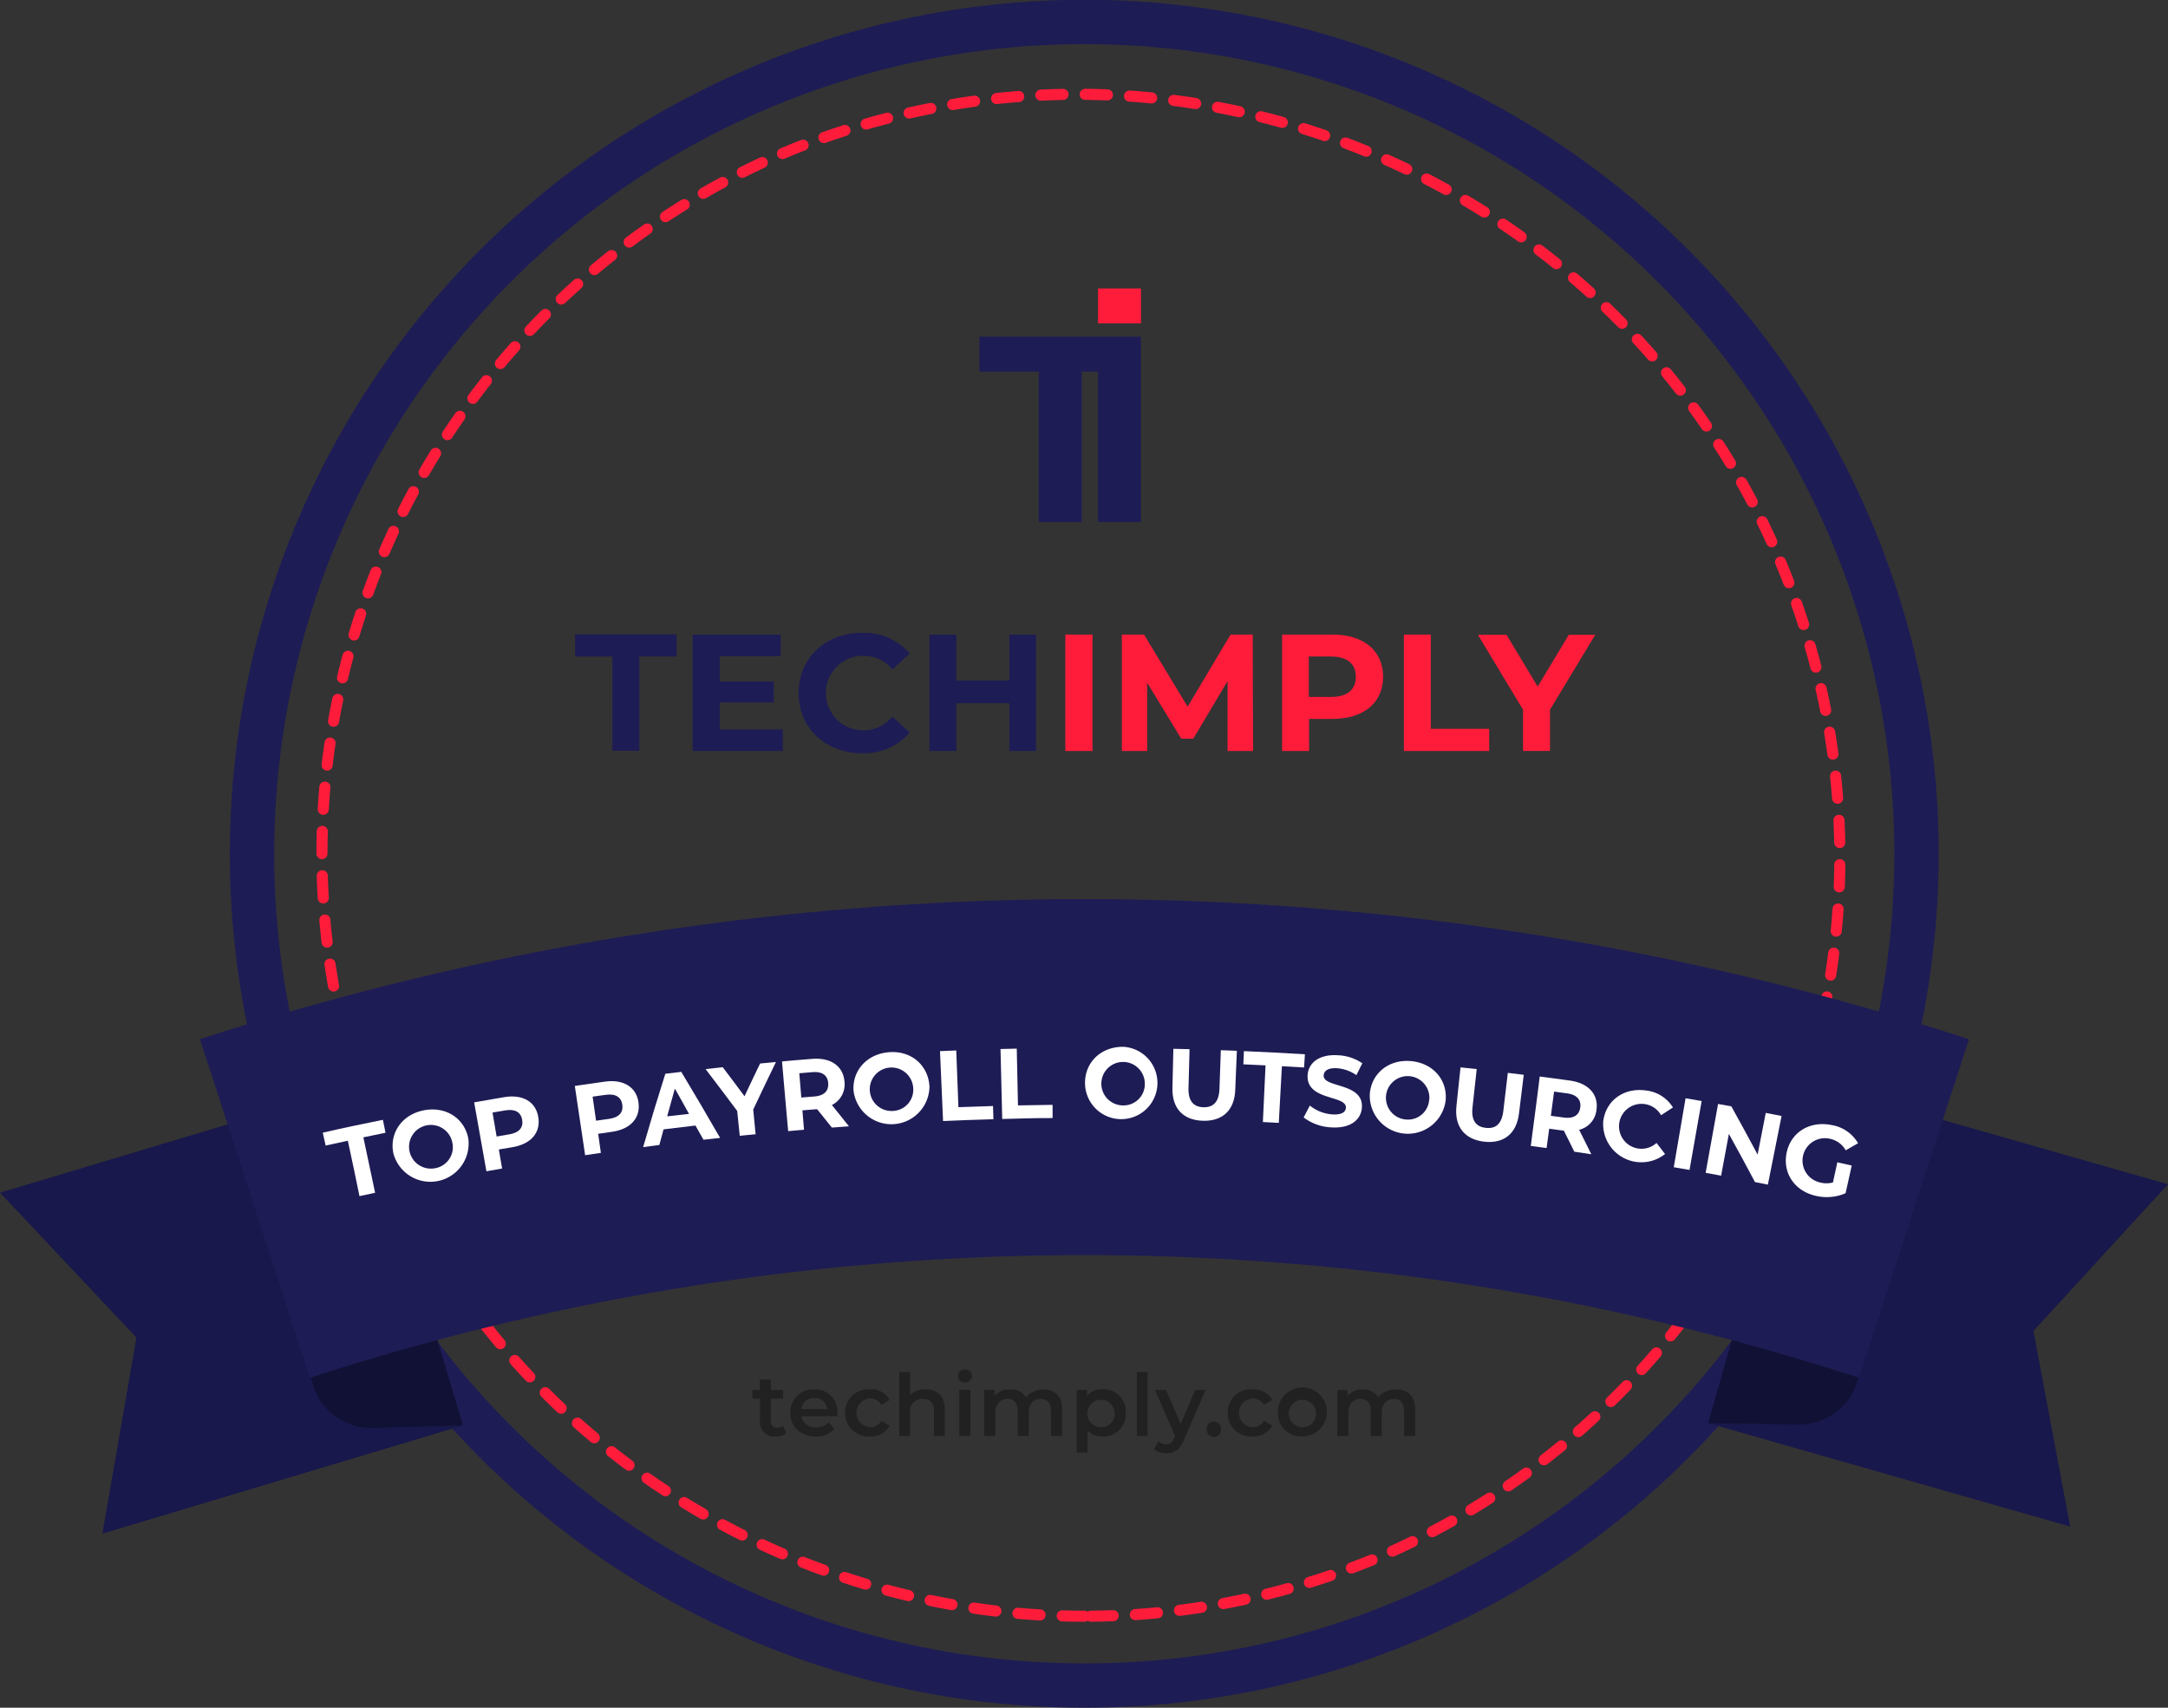 <svg xmlns="http://www.w3.org/2000/svg" viewBox="0 0 390.93 308"><rect x="0" y="0" width="390.93" height="308" fill="#333333" stroke="none"/><defs><style>.cls-1,.cls-2{fill:none;stroke-miterlimit:10;}.cls-1{stroke:#1e1c55;stroke-width:8px;}.cls-2{stroke:#ff1c3b;stroke-linecap:round;stroke-width:2px;stroke-dasharray:4 4;}.cls-3{fill:#18184c;}.cls-4{opacity:0.3;}.cls-5{fill:#1e1c55;}.cls-6{fill:#ff1c3b;}.cls-7{fill:#212121;}.cls-8{fill:#fff;}</style></defs><title>Badge1</title><g id="Layer_2" data-name="Layer 2"><g id="Badge"><g id="Badge1"><path class="cls-1" d="M195.54,304A150,150,0,0,1,137.15,15.79,150,150,0,0,1,253.93,292.21,149.14,149.14,0,0,1,195.54,304Z"/><path class="cls-2" d="M195.54,291.5A137.53,137.53,0,0,1,142,27.31a137.53,137.53,0,0,1,107,253.38A136.72,136.72,0,0,1,195.54,291.5Z"/><polygon class="cls-3" points="308 256.68 373.29 275.33 366.67 240.05 390.93 213.59 325.65 194.94 308 256.68"/><path class="cls-4" d="M308,256.68l16.31.24a10.9,10.9,0,0,0,10.63-7.9l.62-2.17-22.88-6.54Z"/><polygon class="cls-3" points="83.49 257.09 18.46 276.61 24.6 241.24 0 215.11 65.03 195.59 83.49 257.09"/><path class="cls-4" d="M83.49,257.09l-16.3.46a10.91,10.91,0,0,1-10.74-7.76l-.65-2.16,22.8-6.84Z"/><path class="cls-5" d="M335.2,248.49a452,452,0,0,0-279.31,0Q46,218,36.05,187.43a516,516,0,0,1,319,0Z"/><polygon class="cls-5" points="198 60.73 176.61 60.73 176.61 67.03 187.31 67.03 187.31 67.85 187.31 94.16 195.04 94.16 195.04 67.85 195.04 67.03 198 67.03 198 94.16 205.74 94.16 205.74 67.03 205.74 60.73 198 60.73"/><rect class="cls-6" x="198" y="52.02" width="7.74" height="6.3"/><path class="cls-5" d="M110.41,118.41H103.7v-4H122v4h-6.72v17h-4.86Z"/><path class="cls-5" d="M141.16,131.55v3.9H124.9v-21h15.87v3.9h-11v4.56h9.75v3.78h-9.75v4.86Z"/><path class="cls-5" d="M144,125c0-6.33,4.86-10.86,11.4-10.86a10.84,10.84,0,0,1,8.64,3.72l-3.12,2.88a6.76,6.76,0,0,0-5.28-2.46,6.72,6.72,0,0,0,0,13.44,6.69,6.69,0,0,0,5.28-2.49l3.12,2.88a10.79,10.79,0,0,1-8.67,3.75C148.81,135.81,144,131.28,144,125Z"/><path class="cls-5" d="M186.82,114.45v21H182v-8.61h-9.54v8.61h-4.86v-21h4.86v8.28H182v-8.28Z"/><path class="cls-6" d="M192.1,114.45H197v21H192.1Z"/><path class="cls-6" d="M221.35,135.45l0-12.6-6.18,10.38H213l-6.15-10.11v12.33h-4.56v-21h4l7.86,13,7.74-13h4l.06,21Z"/><path class="cls-6" d="M249.4,122.07c0,4.68-3.51,7.59-9.12,7.59h-4.23v5.79h-4.86v-21h9.09C245.89,114.45,249.4,117.36,249.4,122.07Zm-4.92,0c0-2.31-1.5-3.66-4.47-3.66h-4v7.29h4C243,125.7,244.48,124.35,244.48,122.07Z"/><path class="cls-6" d="M253.15,114.45H258v17h10.53v4H253.15Z"/><path class="cls-6" d="M279.49,128v7.44h-4.86V128l-8.13-13.5h5.16l5.61,9.33,5.61-9.33h4.77Z"/><path class="cls-7" d="M141.77,258.51a3,3,0,0,1-1.87.56,2.55,2.55,0,0,1-2.86-2.8v-4h-1.37v-1.56H137v-1.89h2v1.89h2.22v1.56H139v4c0,.81.4,1.24,1.15,1.24a1.79,1.79,0,0,0,1.09-.34Z"/><path class="cls-7" d="M151,255.43h-6.51a2.5,2.5,0,0,0,2.69,2,3,3,0,0,0,2.25-.9l1,1.2a4.19,4.19,0,0,1-3.34,1.35c-2.79,0-4.59-1.79-4.59-4.26a4.13,4.13,0,0,1,4.29-4.24,4,4,0,0,1,4.2,4.29C151.05,255,151,255.25,151,255.43Zm-6.53-1.29h4.71a2.26,2.26,0,0,0-2.35-2A2.29,2.29,0,0,0,144.49,254.14Z"/><path class="cls-7" d="M152.39,254.81a4.19,4.19,0,0,1,4.49-4.24,3.72,3.72,0,0,1,3.54,1.93l-1.49.87a2.33,2.33,0,0,0-2.07-1.15,2.6,2.6,0,0,0,0,5.19,2.35,2.35,0,0,0,2.07-1.15l1.49.87a3.76,3.76,0,0,1-3.54,1.94A4.21,4.21,0,0,1,152.39,254.81Z"/><path class="cls-7" d="M170.36,254.21V259h-1.94v-4.5c0-1.48-.74-2.2-2-2.2a2.21,2.21,0,0,0-2.32,2.51V259h-1.94V247.43h1.94v4.19a3.72,3.72,0,0,1,2.77-1.05C168.88,250.57,170.36,251.7,170.36,254.21Z"/><path class="cls-7" d="M172.72,248.13A1.18,1.18,0,0,1,174,247a1.16,1.16,0,0,1,1.25,1.12,1.2,1.2,0,0,1-1.25,1.21A1.18,1.18,0,0,1,172.72,248.13Zm.26,2.53h2V259h-2Z"/><path class="cls-7" d="M191.52,254.21V259h-2v-4.5c0-1.48-.68-2.2-1.86-2.2s-2.16.84-2.16,2.49V259h-2v-4.5c0-1.48-.68-2.2-1.86-2.2s-2.16.84-2.16,2.49V259h-2v-8.3h1.85v1.06a3.43,3.43,0,0,1,2.72-1.15A3.1,3.1,0,0,1,185,252a3.89,3.89,0,0,1,3.11-1.38C190.12,250.57,191.52,251.7,191.52,254.21Z"/><path class="cls-7" d="M203,254.81a4,4,0,0,1-4.21,4.26A3.42,3.42,0,0,1,196.1,258v4h-1.94V250.66H196v1.09a3.42,3.42,0,0,1,2.75-1.18A4,4,0,0,1,203,254.81Zm-2,0a2.47,2.47,0,1,0-2.46,2.6A2.41,2.41,0,0,0,201,254.81Z"/><path class="cls-7" d="M205,247.43h1.94V259H205Z"/><path class="cls-7" d="M217.4,250.66l-3.89,9c-.76,1.88-1.82,2.46-3.2,2.46a3.43,3.43,0,0,1-2.22-.76l.77-1.43a2.17,2.17,0,0,0,1.43.57c.69,0,1.09-.32,1.47-1.15l.14-.32-3.63-8.34h2l2.62,6.14,2.62-6.14Z"/><path class="cls-7" d="M217.6,257.78a1.28,1.28,0,1,1,2.55,0,1.28,1.28,0,1,1-2.55,0Z"/><path class="cls-7" d="M221.36,254.81a4.2,4.2,0,0,1,4.5-4.24,3.74,3.74,0,0,1,3.54,1.93l-1.49.87a2.34,2.34,0,0,0-2.07-1.15,2.6,2.6,0,0,0,0,5.19,2.37,2.37,0,0,0,2.07-1.15l1.49.87a3.78,3.78,0,0,1-3.54,1.94A4.22,4.22,0,0,1,221.36,254.81Z"/><path class="cls-7" d="M230.43,254.81a4.42,4.42,0,1,1,4.41,4.26A4.17,4.17,0,0,1,230.43,254.81Zm6.88,0a2.47,2.47,0,1,0-2.47,2.6A2.41,2.41,0,0,0,237.31,254.81Z"/><path class="cls-7" d="M255.18,254.21V259h-2v-4.5c0-1.48-.68-2.2-1.86-2.2s-2.16.84-2.16,2.49V259h-2v-4.5c0-1.48-.68-2.2-1.86-2.2s-2.16.84-2.16,2.49V259h-2v-8.3h1.85v1.06a3.43,3.43,0,0,1,2.72-1.15,3.1,3.1,0,0,1,2.8,1.38,3.89,3.89,0,0,1,3.11-1.38C253.78,250.57,255.18,251.7,255.18,254.21Z"/><path class="cls-8" d="M62.72,205.74l-4,.87c-.21-.92-.31-1.39-.52-2.32,4.33-1,6.5-1.43,10.84-2.32l.48,2.33-4,.83,2.12,10-2.82.6C64,211.75,63.59,209.75,62.72,205.74Z"/><path class="cls-8" d="M70.93,208c-.75-3.67,1.58-7,5.52-7.75s7.33,1.44,8,5.14A6.9,6.9,0,0,1,70.93,208ZM81.55,206a3.94,3.94,0,1,0-3.1,4.7A3.85,3.85,0,0,0,81.55,206Z"/><path class="cls-8" d="M97.07,201.51c.45,2.78-1.34,4.83-4.63,5.39l-2.49.42c.24,1.37.36,2.06.59,3.43l-2.83.5c-.89-5-1.33-7.46-2.21-12.43l5.41-.94C94.26,197.32,96.63,198.71,97.07,201.51Zm-2.91.47c-.23-1.37-1.25-2-3-1.72l-2.35.4c.3,1.73.45,2.59.74,4.32l2.34-.4C93.63,204.28,94.38,203.34,94.16,202Z"/><path class="cls-8" d="M115.14,198.88c.36,2.79-1.48,4.79-4.79,5.25l-2.49.36c.2,1.37.29,2.06.49,3.44l-2.84.42c-.75-5-1.12-7.49-1.86-12.49,2.18-.32,3.26-.48,5.44-.78C112.44,194.61,114.77,196.08,115.14,198.88Zm-2.92.39c-.19-1.37-1.19-2.06-3-1.81l-2.36.33c.25,1.74.37,2.61.62,4.34l2.34-.33C111.62,201.55,112.4,200.63,112.22,199.27Z"/><path class="cls-8" d="M125.4,203c-2.3.27-3.45.4-5.75.69-.31,1.13-.46,1.69-.76,2.82l-2.92.38c1.54-5.3,2.33-7.94,4-13.23l2.88-.34c2.84,4.75,4.24,7.13,7,11.91l-3,.33Zm-1.16-2.1c-1-1.83-1.52-2.74-2.55-4.56-.56,2-.84,3-1.39,5Z"/><path class="cls-8" d="M135.82,200.12c.17,1.78.26,2.67.43,4.45l-2.86.28c-.18-1.79-.27-2.69-.46-4.48-2.25-3-3.4-4.54-5.7-7.55l3.09-.34c1.59,2.09,2.37,3.14,3.93,5.24,1.11-2.37,1.67-3.55,2.81-5.91l2.86-.27C138.25,195,137.43,196.68,135.82,200.12Z"/><path class="cls-8" d="M150,203.37c-1.06-1.33-1.59-2-2.66-3.31h-.15l-2.5.2c.12,1.4.17,2.1.29,3.5l-2.86.25c-.45-5-.67-7.54-1.11-12.57,2.18-.2,3.28-.29,5.46-.46,3.37-.27,5.61,1.33,5.81,4.16a4.15,4.15,0,0,1-2.28,4.16c1.24,1.53,1.85,2.3,3.08,3.84Zm-3.5-10-2.37.2c.14,1.75.22,2.63.36,4.38l2.36-.19c1.76-.14,2.59-1,2.49-2.4S148.29,193.23,146.51,193.37Z"/><path class="cls-8" d="M153.91,196.77c-.26-3.74,2.47-6.72,6.47-7s7,2.4,7.22,6.16a6.87,6.87,0,0,1-13.69.79Zm10.75-.65a3.92,3.92,0,1,0-3.68,4.25A3.83,3.83,0,0,0,164.66,196.12Z"/><path class="cls-8" d="M169.5,189.58l2.93-.12c.16,4.09.23,6.14.39,10.23l6.24-.21.07,2.38c-3.64.11-5.45.17-9.08.33Z"/><path class="cls-8" d="M180.41,189.2l2.93-.07c.08,4.1.13,6.15.22,10.24,2.49-.05,3.74-.07,6.24-.1,0,.95,0,1.43,0,2.38-3.63,0-5.45.08-9.08.17C180.61,196.77,180.54,194.25,180.41,189.2Z"/><path class="cls-8" d="M195.65,195.3c0-3.75,2.92-6.54,6.92-6.5a6.53,6.53,0,1,1-6.92,6.5Zm10.78.07a3.92,3.92,0,1,0-4,4A3.84,3.84,0,0,0,206.43,195.37Z"/><path class="cls-8" d="M211.41,196.23c.07-2.83.1-4.24.17-7.07l2.92.07c-.07,2.79-.11,4.18-.19,7-.07,2.4.94,3.42,2.68,3.47s2.81-.89,2.9-3.29l.25-7,2.89.11c-.12,2.82-.17,4.24-.29,7.06-.15,3.71-2.33,5.67-5.85,5.56S211.33,199.94,211.41,196.23Z"/><path class="cls-8" d="M228.2,192.15l-4-.19.1-2.38c4.41.19,6.61.31,11,.57l-.15,2.38c-1.61-.1-2.41-.15-4-.23-.23,4.09-.34,6.13-.56,10.22l-2.87-.15C227.9,198.28,228,196.24,228.2,192.15Z"/><path class="cls-8" d="M235.07,201.54l1.12-2.14a7.3,7.3,0,0,0,4,1.59c1.71.12,2.44-.41,2.5-1.18.17-2.35-7.19-1.23-6.9-5.91.13-2.14,2-3.82,5.56-3.57a8.35,8.35,0,0,1,4.3,1.44c-.43.86-.64,1.29-1.07,2.14a7,7,0,0,0-3.41-1.24c-1.73-.12-2.43.48-2.49,1.28-.15,2.32,7.25,1.24,6.89,5.86-.17,2.11-2,3.76-5.56,3.52A8.91,8.91,0,0,1,235.07,201.54Z"/><path class="cls-8" d="M247,197.3c.3-3.74,3.45-6.28,7.43-5.92s6.62,3.41,6.24,7.16A6.87,6.87,0,0,1,247,197.3Zm10.74.95a3.92,3.92,0,1,0-4.27,3.66A3.83,3.83,0,0,0,257.71,198.25Z"/><path class="cls-8" d="M262.62,199.51c.3-2.81.45-4.22.74-7l2.92.31c-.31,2.77-.46,4.15-.76,6.92-.26,2.38.65,3.48,2.39,3.68s2.87-.66,3.16-3c.33-2.77.49-4.15.82-6.92l2.87.35c-.34,2.81-.52,4.21-.86,7-.46,3.68-2.79,5.46-6.29,5.06S262.23,203.2,262.62,199.51Z"/><path class="cls-8" d="M283.88,207.72c-.75-1.53-1.13-2.29-1.9-3.81l-.14,0-2.49-.34c-.19,1.4-.28,2.09-.47,3.49l-2.85-.38c.64-5,1-7.51,1.61-12.52,2.17.28,3.26.43,5.44.73,3.35.46,5.2,2.5,4.79,5.3a4.12,4.12,0,0,1-3.12,3.58c.88,1.76,1.32,2.64,2.19,4.41Zm-1.29-10.52-2.36-.32c-.23,1.75-.35,2.62-.58,4.37l2.35.31c1.76.24,2.76-.45,2.95-1.81S284.36,197.44,282.59,197.2Z"/><path class="cls-8" d="M289.11,202.1c.55-3.76,3.86-6,7.76-5.41a6.52,6.52,0,0,1,4.79,3.05l-2.14,1.4a4,4,0,0,0-2.89-2,4,4,0,0,0-1.28,8,4,4,0,0,0,3.35-1l1.54,2a6.89,6.89,0,0,1-11.13-6.09Z"/><path class="cls-8" d="M303.94,198.08l2.9.5c-.88,5-1.31,7.46-2.19,12.43l-2.84-.49C302.66,205.54,303.09,203.05,303.94,198.08Z"/><path class="cls-8" d="M321.25,201.28c-1,5-1.48,7.43-2.47,12.38l-2.32-.46c-1.85-3.48-2.8-5.22-4.71-8.69l-1.4,7.53-2.79-.51c.89-5,1.34-7.45,2.24-12.42l2.39.43c1.93,3.48,2.88,5.22,4.74,8.7l1.47-7.52Z"/><path class="cls-8" d="M331.3,209.63l2.6.58c-.44,2-.66,3-1.11,5a8.54,8.54,0,0,1-5.27.49c-3.84-.82-6.12-4.06-5.36-7.78s4.18-5.82,8.15-5a6.76,6.76,0,0,1,4.73,3.27l-2.22,1.28a4.27,4.27,0,0,0-2.89-2.09,4,4,0,1,0-1.73,7.89,4.53,4.53,0,0,0,2.31,0C330.83,211.8,331,211.08,331.3,209.63Z"/></g></g></g></svg>